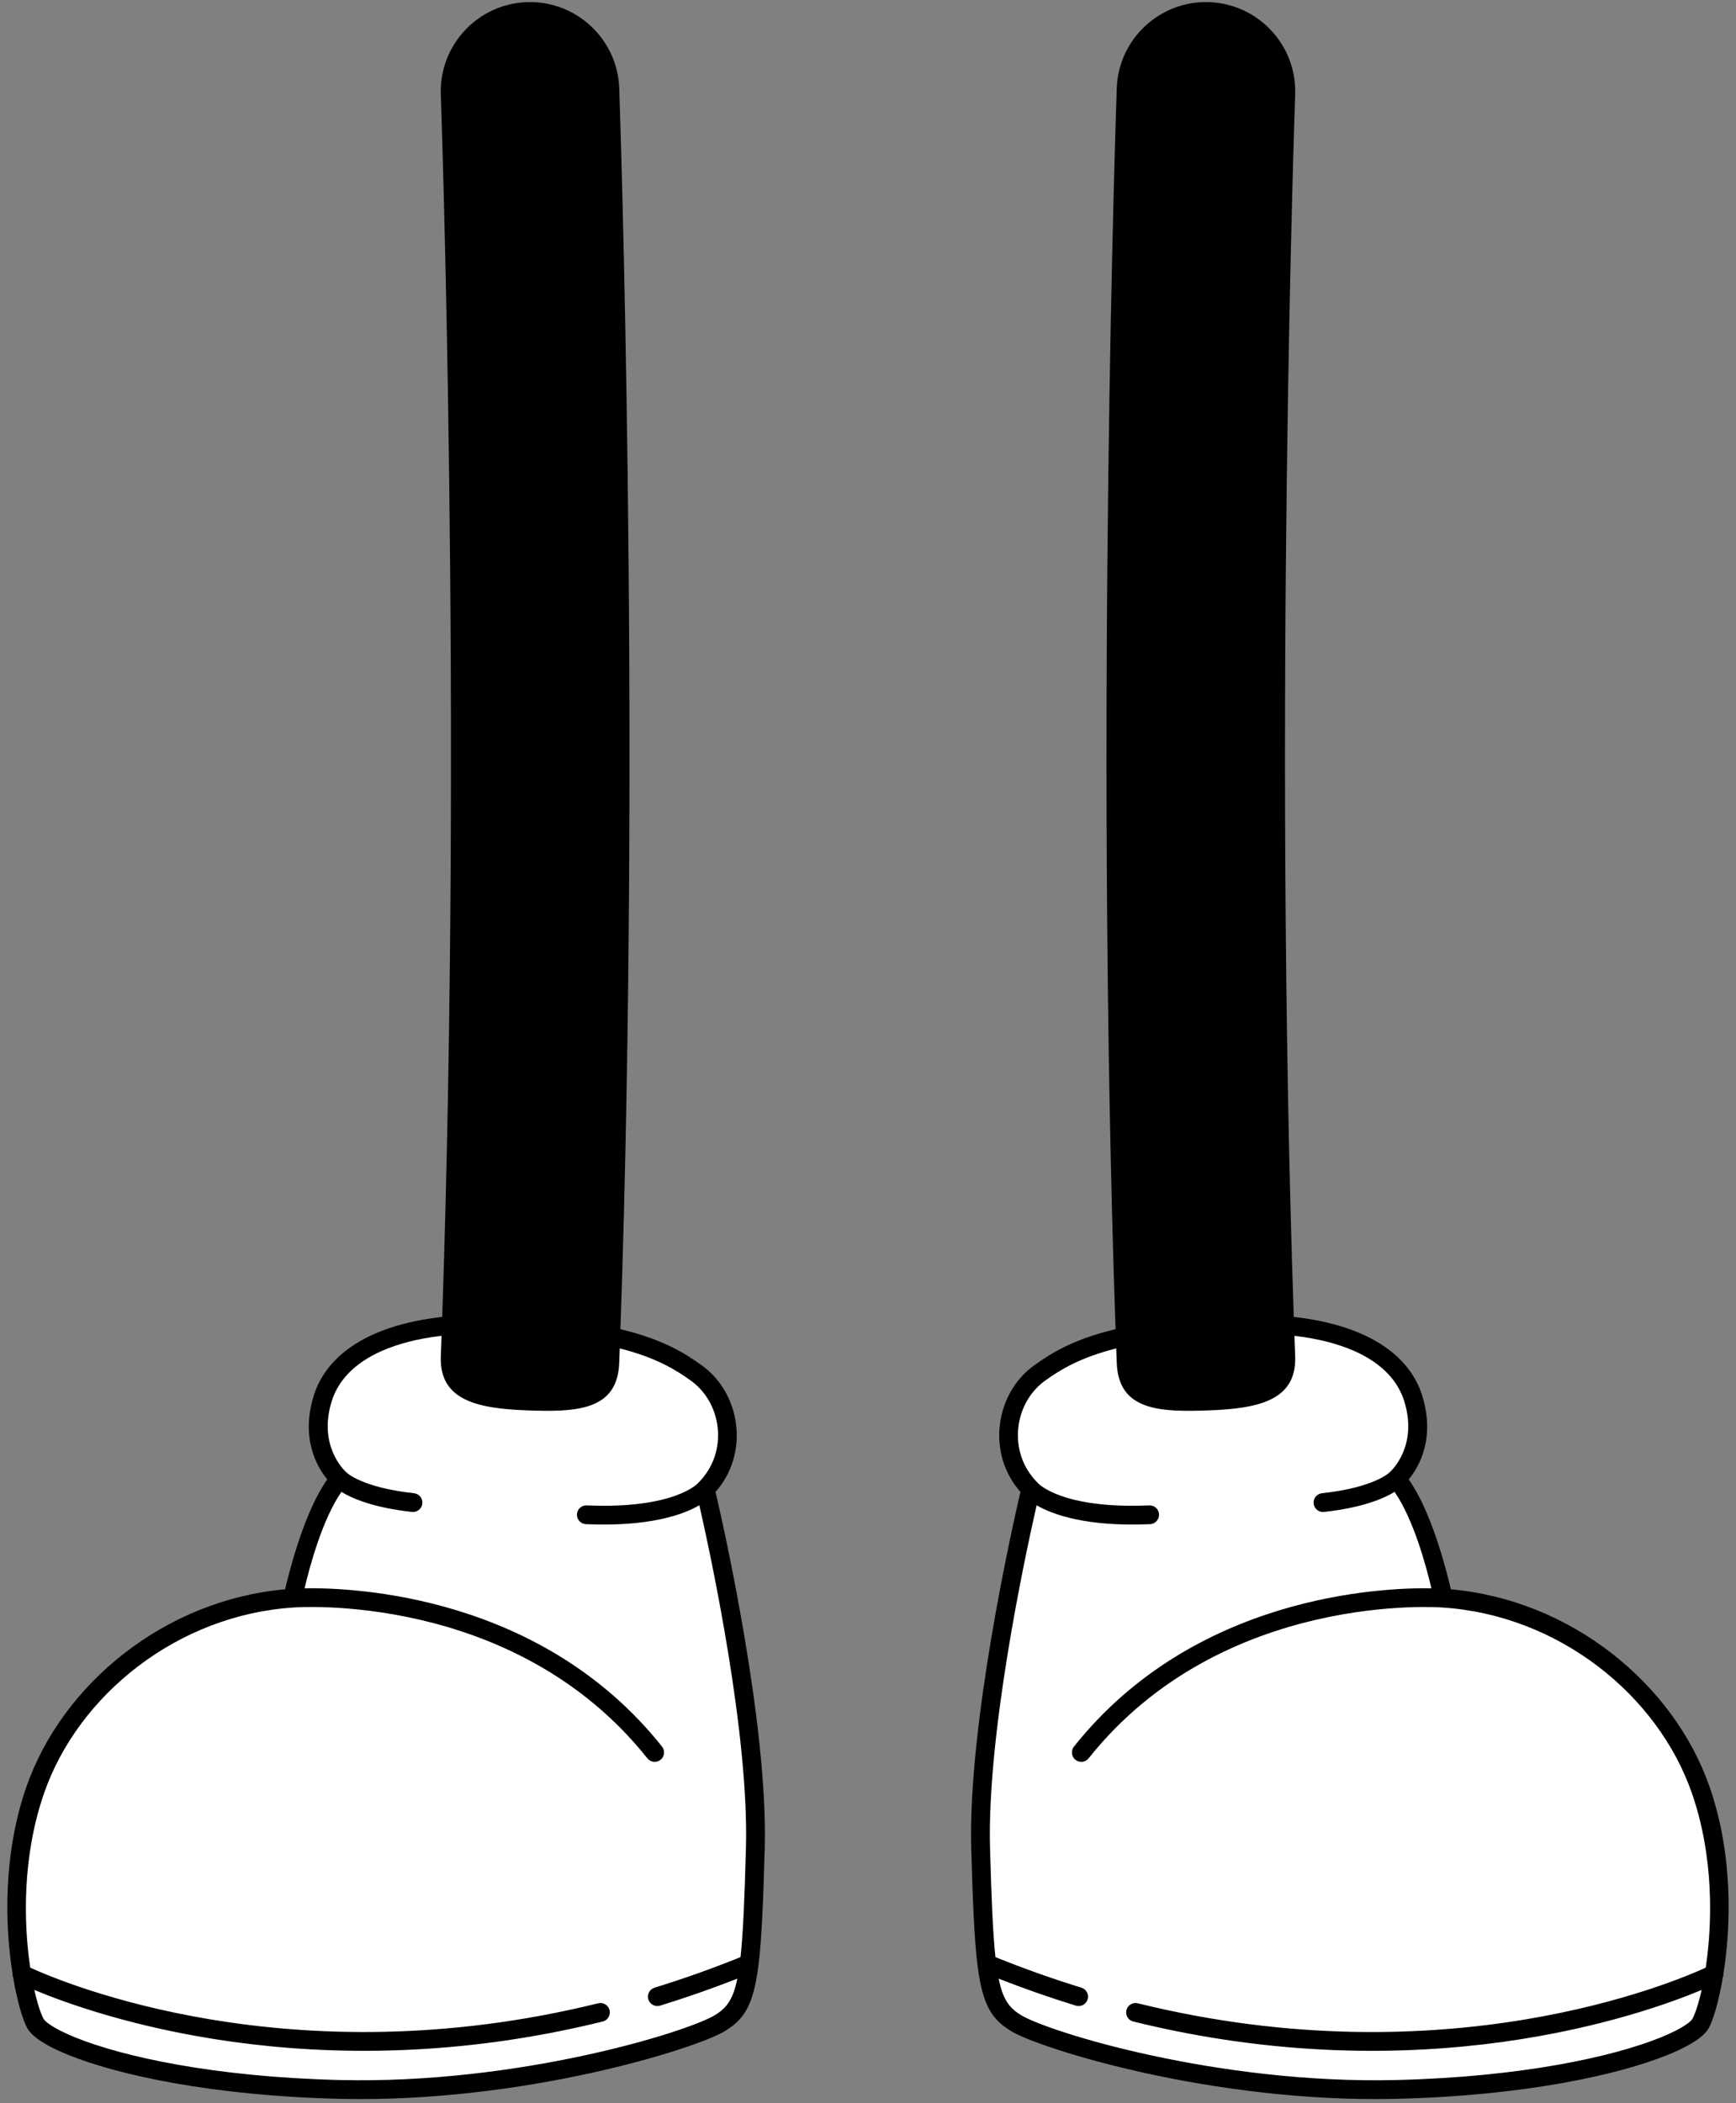 <?xml version="1.0" encoding="UTF-8"?>
<!DOCTYPE svg PUBLIC '-//W3C//DTD SVG 1.0//EN'
          'http://www.w3.org/TR/2001/REC-SVG-20010904/DTD/svg10.dtd'>
<svg clip-rule="evenodd" fill-rule="evenodd" height="200.6" preserveAspectRatio="xMidYMid meet" stroke-linejoin="round" stroke-miterlimit="2" version="1.0" viewBox="-0.7 -0.2 165.6 200.6" width="165.6" xmlns="http://www.w3.org/2000/svg" xmlns:xlink="http://www.w3.org/1999/xlink" zoomAndPan="magnify"
><rect x="-0.7" y="-0.2" width="165.6" height="200.6" fill="#808080" stroke="none"/><g id="change1_1"
  ><path d="M31.698,140.847c-0,-0 -3.173,-2.7 -1.601,-7.704c1.305,-4.152 6.539,-7.769 18.998,-6.959c10.654,0.691 14.184,2.821 16.616,4.557c3.435,2.454 4.128,7.823 0.865,11.086c-0,0 5.134,21.347 4.776,34.243c-0.357,12.896 -0.721,15.083 -3.406,16.702c-2.684,1.619 -18.943,6.724 -36.248,6.308c-17.306,-0.416 -27.914,-4.26 -29.032,-6.308c-1.117,-2.048 -3.378,-12.572 0,-22.264c3.379,-9.693 13.167,-17.551 24.562,-18.284c-0,0 1.632,-8.091 4.47,-11.377Zm100.802,-0c0,-0 3.173,-2.7 1.601,-7.704c-1.305,-4.152 -6.539,-7.769 -18.998,-6.959c-10.654,0.691 -14.185,2.821 -16.616,4.557c-3.436,2.454 -4.129,7.823 -0.865,11.086c-0,0 -5.134,21.347 -4.777,34.243c0.358,12.896 0.722,15.083 3.407,16.702c2.684,1.619 18.943,6.724 36.248,6.308c17.305,-0.416 27.914,-4.26 29.031,-6.308c1.118,-2.048 3.379,-12.572 0,-22.264c-3.379,-9.693 -13.166,-17.551 -24.561,-18.284c0,0 -1.632,-8.091 -4.47,-11.377Z" fill="#fff"
  /></g
  ><g id="change2_1"
  ><path d="M41.483,125.402c-7.665,0.863 -11.173,4.075 -12.241,7.473c-1.302,4.141 0.325,6.872 1.277,8.027c-2.16,3.039 -3.578,8.573 -4.022,10.479c-11.474,1.016 -21.255,9.017 -24.677,18.831c-2.246,6.443 -2.054,13.242 -1.324,17.832c-0.005,0.122 0.016,0.244 0.059,0.357c0.399,2.358 0.933,4.083 1.325,4.8c0.181,0.332 0.528,0.716 1.072,1.105c0.646,0.463 1.607,0.972 2.871,1.484c4.649,1.882 13.589,3.891 25.853,4.186c17.54,0.421 34.012,-4.795 36.733,-6.437c1.542,-0.93 2.45,-2.002 2.992,-4.714c0.093,-0.468 0.176,-0.99 0.249,-1.577c0.005,-0.03 0.009,-0.06 0.011,-0.09c0.294,-2.407 0.444,-5.88 0.587,-11.063c0.329,-11.85 -3.941,-30.786 -4.689,-34.005c3.26,-3.688 2.403,-9.414 -1.328,-12.078c-1.592,-1.137 -3.64,-2.453 -7.747,-3.443c2.008,-58.293 -0.115,-118.354 -0.115,-118.354c-0.166,-4.697 -4.114,-8.376 -8.811,-8.21c-4.697,0.166 -8.375,4.115 -8.209,8.811c-0,0 2.089,59.065 0.134,116.586Zm64.231,1.167c-2.008,-58.293 0.115,-118.354 0.115,-118.354c0.166,-4.697 4.114,-8.376 8.811,-8.21c4.697,0.166 8.375,4.115 8.209,8.811c0,0 -2.089,59.065 -0.134,116.586c7.665,0.863 11.173,4.075 12.241,7.473c1.301,4.141 -0.325,6.872 -1.277,8.027c2.159,3.039 3.578,8.573 4.021,10.479c11.475,1.016 21.256,9.017 24.678,18.831c2.246,6.443 2.053,13.242 1.324,17.832c0.005,0.122 -0.016,0.244 -0.059,0.357c-0.399,2.358 -0.933,4.083 -1.325,4.8c-0.181,0.332 -0.529,0.716 -1.072,1.105c-0.646,0.463 -1.607,0.972 -2.871,1.484c-4.65,1.882 -13.589,3.891 -25.853,4.186c-17.54,0.421 -34.012,-4.795 -36.733,-6.437c-1.542,-0.93 -2.451,-2.002 -2.992,-4.714c-0.093,-0.468 -0.176,-0.99 -0.249,-1.577c-0.005,-0.03 -0.009,-0.06 -0.011,-0.09c-0.295,-2.407 -0.444,-5.88 -0.588,-11.063c-0.328,-11.85 3.942,-30.787 4.691,-34.004c-3.262,-3.689 -2.405,-9.415 1.326,-12.079c1.593,-1.137 3.64,-2.453 7.748,-3.443Zm17.064,0.633c0.023,0.651 0.046,1.302 0.071,1.954c0.156,4.214 -3.512,4.984 -8.209,5.158c-4.697,0.175 -8.641,0.042 -8.811,-4.526c-0.017,-0.462 -0.034,-0.925 -0.05,-1.383c-3.515,0.896 -5.341,2.045 -6.771,3.066c-3.011,2.15 -3.613,6.854 -0.758,9.717c0.012,0.012 0.024,0.024 0.035,0.037l0.013,0.014l0.015,0.017c-0,0 2.218,2.486 10.615,2.122c0.494,-0.021 0.913,0.362 0.934,0.857c0.021,0.494 -0.362,0.913 -0.857,0.934c-6.048,0.262 -9.266,-0.903 -10.82,-1.803c-1.1,4.838 -4.746,21.791 -4.444,32.679c0.133,4.791 0.263,8.087 0.517,10.418c2.783,1.123 5.518,2.088 8.199,2.913c0.473,0.145 0.739,0.647 0.593,1.12c-0.145,0.473 -0.647,0.738 -1.12,0.593c-2.414,-0.742 -4.871,-1.597 -7.367,-2.575c0.401,1.981 1.016,2.806 2.152,3.49c2.648,1.598 18.693,6.59 35.764,6.18c11.963,-0.288 20.688,-2.22 25.223,-4.056c1.098,-0.444 1.938,-0.877 2.5,-1.279c0.262,-0.188 0.455,-0.347 0.542,-0.507c0.262,-0.479 0.585,-1.438 0.878,-2.75c-5.765,2.414 -26.716,9.79 -54.215,3.013c-0.481,-0.118 -0.774,-0.604 -0.656,-1.084c0.118,-0.481 0.604,-0.775 1.085,-0.656c29.328,7.227 51.043,-1.961 54.178,-3.401c0.644,-4.3 0.768,-10.646 -1.329,-16.661c-3.27,-9.379 -12.746,-16.975 -23.772,-17.684l-0.013,-0.001c-0,-0 -20.985,-1.663 -33.752,14.381c-0.308,0.387 -0.873,0.451 -1.26,0.143c-0.387,-0.308 -0.451,-0.872 -0.143,-1.259c11.492,-14.441 29.345,-15.175 34.1,-15.098c-0.491,-2.084 -1.703,-6.59 -3.516,-9.194c-0.998,0.613 -3.022,1.503 -6.729,1.91c-0.492,0.054 -0.935,-0.301 -0.989,-0.793c-0.054,-0.492 0.301,-0.935 0.793,-0.989c5.016,-0.55 6.434,-1.977 6.434,-1.977l0.016,-0.017c0.022,-0.022 0.044,-0.043 0.068,-0.063c0.087,-0.079 2.675,-2.448 1.323,-6.75c-0.588,-1.872 -2.088,-3.596 -4.819,-4.788c-1.508,-0.658 -3.372,-1.151 -5.648,-1.422Zm-81.358,-0c-2.276,0.271 -4.141,0.764 -5.648,1.422c-2.731,1.192 -4.231,2.916 -4.82,4.788c-1.352,4.302 1.236,6.671 1.324,6.75c0.023,0.02 0.046,0.041 0.067,0.063l0.016,0.017c0,0 1.419,1.427 6.435,1.977c0.491,0.054 0.847,0.497 0.793,0.989c-0.054,0.492 -0.497,0.847 -0.989,0.793c-3.707,-0.407 -5.731,-1.297 -6.73,-1.91c-1.812,2.604 -3.024,7.11 -3.515,9.194c4.755,-0.077 22.608,0.657 34.1,15.098c0.308,0.387 0.244,0.951 -0.143,1.259c-0.387,0.308 -0.952,0.244 -1.26,-0.143c-12.767,-16.044 -33.752,-14.381 -33.752,-14.381l-0.013,0.001c-11.026,0.709 -20.503,8.305 -23.772,17.684c-2.097,6.015 -1.973,12.361 -1.329,16.661c3.135,1.44 24.85,10.628 54.178,3.401c0.48,-0.119 0.966,0.175 1.085,0.656c0.118,0.48 -0.176,0.966 -0.656,1.084c-27.5,6.777 -48.451,-0.599 -54.215,-3.013c0.293,1.312 0.616,2.271 0.877,2.75c0.088,0.16 0.281,0.319 0.543,0.507c0.561,0.402 1.402,0.835 2.5,1.279c4.535,1.836 13.26,3.768 25.223,4.056c17.071,0.41 33.116,-4.582 35.764,-6.18c1.135,-0.684 1.75,-1.509 2.152,-3.49c-2.496,0.978 -4.954,1.833 -7.367,2.575c-0.473,0.145 -0.975,-0.12 -1.121,-0.593c-0.145,-0.473 0.121,-0.975 0.594,-1.12c2.68,-0.825 5.416,-1.79 8.198,-2.913c0.255,-2.331 0.384,-5.627 0.517,-10.418c0.303,-10.888 -3.343,-27.841 -4.443,-32.679c-1.555,0.9 -4.773,2.065 -10.82,1.803c-0.495,-0.021 -0.879,-0.44 -0.857,-0.934c0.021,-0.495 0.44,-0.878 0.934,-0.857c8.396,0.364 10.615,-2.122 10.615,-2.122l0.019,-0.022l0.008,-0.009c0.012,-0.013 0.024,-0.025 0.036,-0.037c2.855,-2.863 2.253,-7.567 -0.758,-9.717c-1.431,-1.021 -3.256,-2.17 -6.771,-3.066c-0.017,0.458 -0.034,0.921 -0.051,1.383c-0.169,4.568 -4.114,4.701 -8.81,4.526c-4.697,-0.174 -8.365,-0.944 -8.209,-5.158c0.024,-0.652 0.048,-1.303 0.071,-1.954Z"
  /></g
></svg
>
